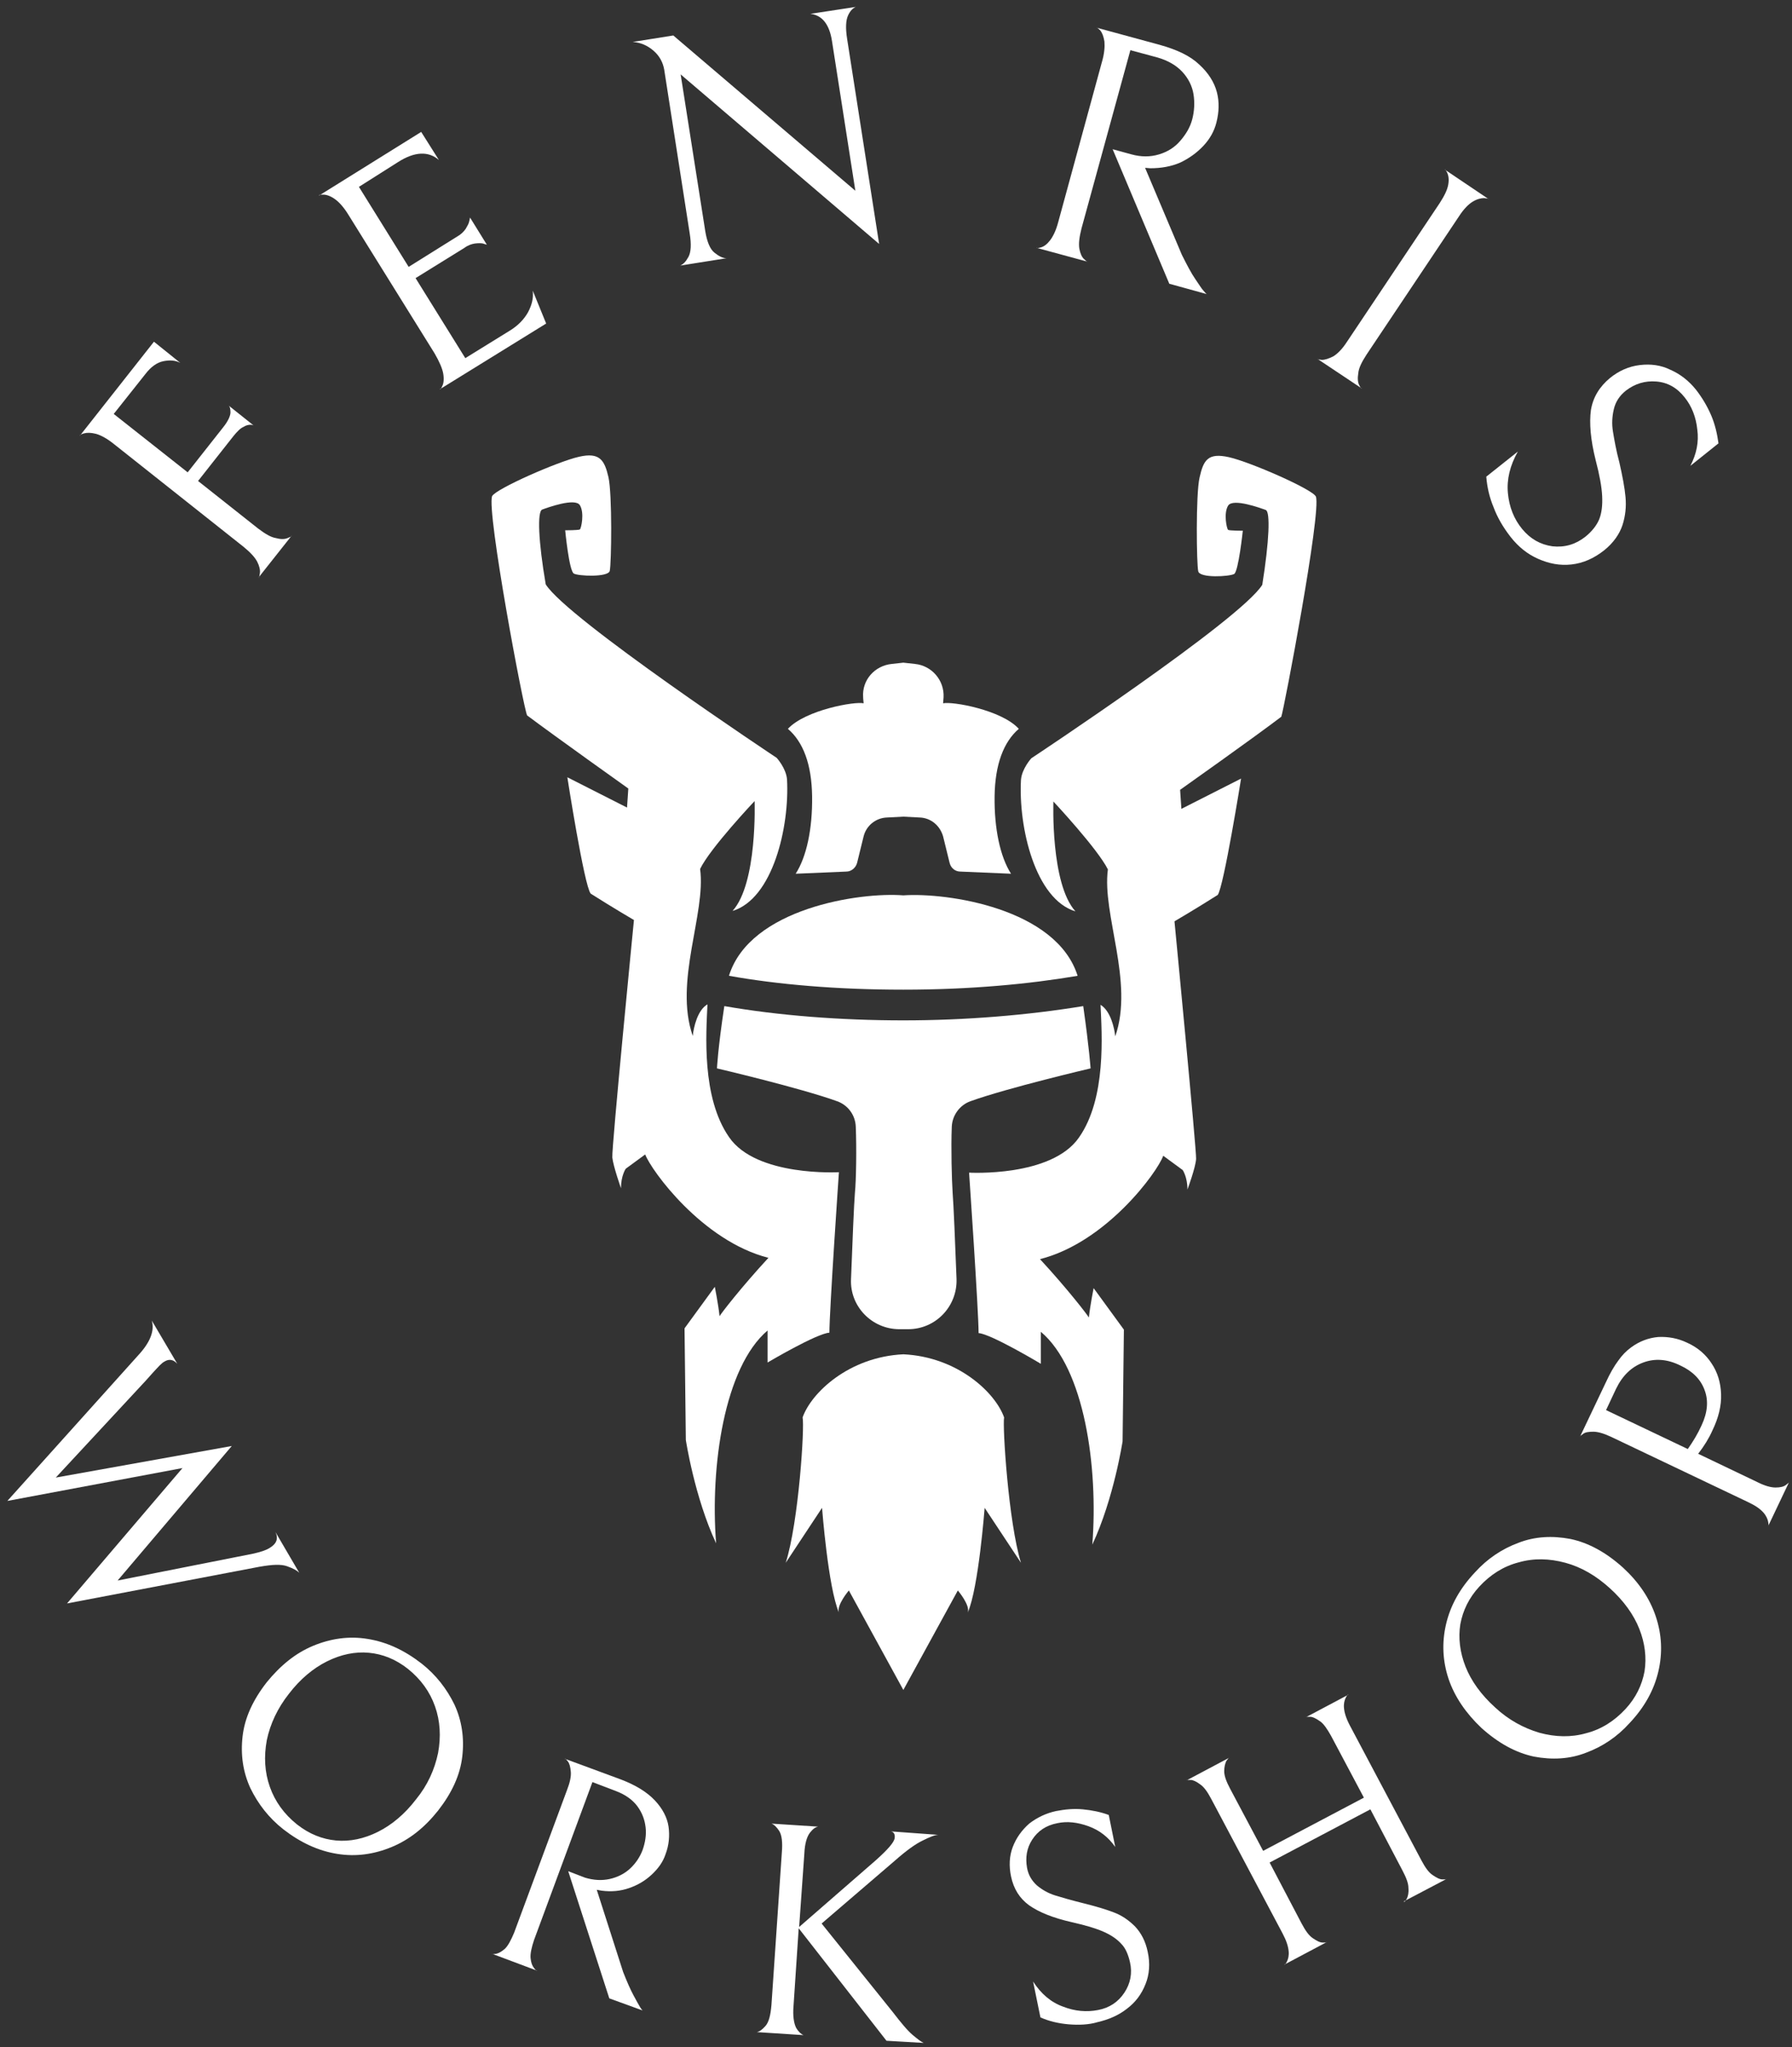 <?xml version="1.0" encoding="utf-8"?>
<!-- Generator: Adobe Illustrator 24.3.0, SVG Export Plug-In . SVG Version: 6.00 Build 0)  -->
<svg version="1.1" id="Layer_1" xmlns="http://www.w3.org/2000/svg" xmlns:xlink="http://www.w3.org/1999/xlink" x="0px" y="0px"
	 viewBox="0 0 414.4 473.3" style="enable-background:new 0 0 414.4 473.3;" xml:space="preserve">
<rect x="0" y="0" width="414.4" height="473.3" fill="#333333" stroke="none"/>
<style type="text/css">
	.st0{fill:#FFFFFF;}
</style>
<g>
	<g>
		<g>
			<path class="st0" d="M191.8,308.1c0-5.1,2.2-37.1,2.2-37.1s-19.1,1.1-25.4-8.1c-6.4-9.2-5.3-24-5-30.7c-2.3,1.3-3.2,5.3-3.4,7.3
				c-4.4-12.6,3.1-28.3,1.7-38.6c2.3-4.8,12.6-15.7,12.6-15.7s0.7,19-5.1,25.4c9.3-2.8,13.2-19.4,12.6-30.4c-0.2-2.6-2.4-5-2.4-5
				s-48.4-32.1-53.4-40.1c-1.7-9.9-2-16.9-0.8-17.3c1.1-0.4,7.6-2.8,8.7-1c1.1,1.8,0.3,5.4,0,5.6c-0.3,0.2-3.4,0.2-3.4,0.2
				s0.9,9.4,2,10c1,0.6,7.9,0.9,8.3-0.6c0.4-1.6,0.6-17.8-0.3-21.7c-0.9-3.9-2-5.8-6.8-4.7c-4.9,1.1-19.2,7.4-20.1,9.1
				c-1.3,3.6,7.3,49.3,8.1,50.7c6.4,4.8,23.4,16.9,23.4,16.9l-0.3,4.4l-13.8-7c0,0,3.9,25.1,5.4,26.9c5.2,3.3,10,6.1,10,6.1
				s-5.2,52.9-5,54.9c0.2,2,2,7.1,2,7.1c0-2.9,1.1-4.5,1.1-4.5l4.5-3.3c1.4,3.7,13.2,20,28.5,23.9c-6.2,6.7-11,12.9-11.3,13.5
				c-0.3-2.8-1.1-6.8-1.1-6.8l-7,9.6l0.3,25.8c0,0,2,13.2,7,23.9c-1.4-17.8,1.9-40.7,11.9-49.2c0,5,0,7.4,0,7.4
				S188.8,308.3,191.8,308.1z"/>
		</g>
		<g>
			<path class="st0" d="M187.8,184.1c0.1,7.6-1.3,14-3.8,17.9l11.7-0.5c1.2,0,2.2-0.9,2.5-2l1.5-6.1c0.6-2.5,2.8-4.3,5.4-4.4
				l3.8-0.2l3.8,0.2c2.6,0.1,4.7,1.9,5.4,4.4l1.5,6.1c0.3,1.2,1.3,2,2.5,2l11.7,0.5c-2.5-3.9-3.9-10.4-3.8-17.9
				c0.1-7.4,2.1-12.6,5.6-15.6c-4-4.4-15.5-6.4-17.5-5.9c0-0.5,0.1-1,0.1-1.4c0.2-3.9-2.7-7.3-6.6-7.7l-2.7-0.3l-2.7,0.3
				c-3.9,0.4-6.9,3.7-6.6,7.7c0,0.5,0.1,0.9,0.1,1.4c-1.9-0.5-13.4,1.5-17.5,5.9C185.7,171.5,187.7,176.6,187.8,184.1z"/>
		</g>
		<g>
			<path class="st0" d="M304.3,114.8c-0.8-1.7-15.2-8-20.1-9.1c-4.9-1.1-5.9,0.7-6.8,4.7c-0.9,3.9-0.7,20.2-0.3,21.7
				c0.4,1.6,7.2,1.2,8.3,0.6c1-0.6,2-10,2-10s-3.1,0-3.4-0.2c-0.3-0.2-1.1-3.8,0-5.6c1.1-1.8,7.6,0.6,8.7,1
				c1.1,0.4,0.8,7.3-0.8,17.3c-5,8.1-53.4,40.1-53.4,40.1s-2.2,2.4-2.4,5c-0.6,11,3.3,27.6,12.6,30.4c-5.8-6.4-5.1-25.4-5.1-25.4
				s10.2,10.9,12.6,15.7c-1.4,10.4,6.1,26,1.7,38.6c-0.2-2-1.1-5.9-3.4-7.3c0.3,6.7,1.4,21.6-5,30.7c-6.4,9.2-25.4,8.1-25.4,8.1
				s2.2,32,2.2,37.1c2.9,0.2,14.4,7.1,14.4,7.1s0-2.5,0-7.4c10.1,8.5,13.3,31.3,11.9,49.2c5-10.7,7-23.9,7-23.9l0.3-25.8l-7-9.6
				c0,0-0.8,4-1.1,6.8c-0.3-0.6-5.1-6.8-11.3-13.5c15.4-3.9,27.2-20.2,28.5-23.9l4.5,3.3c0,0,1.1,1.6,1.1,4.5c0,0,1.9-5.1,2-7.1
				s-5-54.9-5-54.9s4.8-2.8,10-6.1c1.4-1.9,5.4-26.9,5.4-26.9l-13.8,7l-0.3-4.4c0,0,17.1-12.1,23.4-16.9
				C296.9,164.1,305.6,118.4,304.3,114.8z"/>
		</g>
		<g>
			<path class="st0" d="M208.9,235.9c-14.4,0-28.8-1.1-41.4-3.3c-1.5,9.9-1.7,14.4-1.7,14.4s19.2,4.5,27.8,7.6
				c2.5,0.9,4.2,3.2,4.3,5.9c0.2,4.9,0.1,12.3-0.2,15.3c-0.2,2.3-0.6,11.8-0.9,19.9c-0.3,6.3,4.8,11.6,11.2,11.6h1h1
				c6.4,0,11.4-5.3,11.2-11.6c-0.3-8-0.7-17.6-0.9-19.9c-0.2-3-0.4-10.4-0.2-15.3c0.1-2.6,1.8-5,4.3-5.9c8.6-3.1,27.8-7.6,27.8-7.6
				s-0.3-4.5-1.7-14.4C237.7,234.7,223.3,235.9,208.9,235.9z"/>
		</g>
		<g>
			<path class="st0" d="M249.2,225.6C249.2,225.5,249.2,225.5,249.2,225.6c-4.9-15.6-30.2-19.3-40.3-18.6
				c-10.1-0.8-35.4,3-40.3,18.5c0,0,0,0.1,0,0.1c11.2,2,24.8,3.2,40.3,3.2C224.4,228.8,238,227.5,249.2,225.6z"/>
		</g>
		<g>
			<path class="st0" d="M232.2,327.7c-2-5.7-10.7-14-23.3-14.6c-12.6,0.6-21.3,8.9-23.3,14.6c0.5,2-0.9,24.2-3.9,33.6l8.4-12.7
				c0,0,1.4,18.4,3.9,24.2c-0.6-1.7,2.3-5.1,2.3-5.1l12.6,23l12.6-23c0,0,2.9,3.4,2.3,5.1c2.5-5.7,3.9-24.2,3.9-24.2l8.4,12.7
				C233.2,351.9,231.8,329.7,232.2,327.7z"/>
		</g>
	</g>
	<g>
		<path class="st0" d="M26.3,95.7l17.1,13.5l8.2-10.4c1.2-1.5,1.7-2.7,1.7-3.5c0-0.9-0.2-1.4-0.5-1.6l5.9,4.7
			c-0.1-0.1-0.4-0.2-0.8-0.2c-0.4,0-1,0.1-1.6,0.5c-0.7,0.3-1.4,1-2.3,2.1l-8.2,10.4l13.9,11c1.6,1.2,2.9,2,4.1,2.2
			c1.1,0.3,2,0.3,2.7,0s1-0.4,0.9-0.5l-7.6,9.6c0.1,0.1,0.2-0.3,0.3-1c0.1-0.7-0.1-1.6-0.6-2.6c-0.5-1-1.6-2.2-3.2-3.5l-29.9-23.7
			c-1.6-1.3-3.1-2.1-4.2-2.4c-1.2-0.3-2.1-0.3-2.8-0.1c-0.7,0.2-1,0.4-0.9,0.5L35.6,79l6.1,4.9c-1.1-0.6-2.4-0.7-3.9-0.4
			c-1.5,0.3-2.9,1.3-4.2,3L26.3,95.7z"/>
		<path class="st0" d="M101.7,90c0.1,0.1,0.3-0.1,0.6-0.8c0.3-0.6,0.4-1.6,0.2-2.8c-0.2-1.2-0.9-2.8-2-4.7l-19.9-32
			c-1.1-1.8-2.2-3-3.2-3.7c-1-0.7-1.9-1-2.6-1c-0.7,0-1.1,0-1,0.2l23.6-14.7l4.1,6.5c-2.4-2.1-5.6-2-9.5,0.5L83,43.2l11.5,18.5
			l11.2-7c0.9-0.5,1.5-1.1,2-1.8c0.4-0.7,0.7-1.2,0.8-1.7c0.1-0.5,0.2-0.8,0.2-0.9l3.9,6.3c-0.1-0.1-0.4-0.1-0.9-0.3
			c-0.5-0.1-1.1-0.1-1.9,0c-0.7,0.1-1.6,0.4-2.4,1l-11.3,7l11.5,18.5l10.2-6.3c2-1.2,3.4-2.7,4.3-4.3c0.9-1.7,1.3-3.3,1.1-5l3.1,7.6
			L101.7,90z"/>
		<path class="st0" d="M197.9,1.6c-0.7,0.3-1.3,0.9-1.8,2c-0.5,1.1-0.6,2.9-0.2,5.4l7.4,47.4l-45.9-39.2l5.7,36.3
			c0.4,2.4,1.1,4.1,2.1,4.9c1,0.8,1.9,1.3,2.8,1.3l-10.7,1.7c0.7-0.3,1.3-0.9,1.9-2c0.6-1.1,0.7-2.9,0.3-5.4l-5.9-37.9
			c-0.3-1.7-1.1-3.2-2.5-4.4c-1.4-1.2-3-1.9-4.8-2l9.4-1.5l42.1,35.9l-5.4-34.6c-0.6-3.9-2.3-6-5-6.3L197.9,1.6z"/>
		<path class="st0" d="M268,35.7c2-0.6,3.6-1.6,4.9-3.1c1.3-1.5,2.3-3.1,2.8-5c0.5-1.9,0.6-3.9,0.3-5.8c-0.3-1.9-1.2-3.7-2.6-5.2
			c-1.4-1.5-3.3-2.6-5.7-3.3l-6.3-1.7l-11.3,41.2c-0.5,2-0.7,3.5-0.5,4.7c0.2,1.1,0.6,2,1.1,2.4c0.5,0.5,0.8,0.7,0.8,0.6l-11.8-3.2
			c0,0.1,0.3,0.1,1-0.1c0.7-0.2,1.4-0.7,2.1-1.6s1.4-2.3,1.9-4.2l10.1-37c0.6-2,0.7-3.6,0.6-4.8c-0.2-1.2-0.5-2-1-2.6
			c-0.5-0.5-0.8-0.7-0.8-0.6l14.7,4c3.9,1.1,6.9,2.5,9,4.5c2.1,1.9,3.5,4.1,4.1,6.4s0.5,4.6-0.1,7c-0.5,2-1.5,3.8-3,5.4
			c-1.5,1.6-3.3,2.9-5.4,3.9c-2.1,0.9-4.4,1.3-6.9,1.3l-1.2-0.1l8.5,20.1c1.2,2.4,2.2,4.3,3.1,5.6c0.9,1.3,1.5,2.3,1.9,2.7
			c0.4,0.5,0.7,0.8,0.8,0.8l-8.7-2.4l-13.1-31.1l4.4,1.2C263.9,36.3,266,36.3,268,35.7z"/>
		<path class="st0" d="M305.7,83.2c0.7,0,1.6-0.3,2.6-0.8c1-0.6,2.1-1.7,3.2-3.4l21.4-32c1.1-1.7,1.8-3.1,2-4.3
			c0.2-1.1,0.1-2-0.2-2.7c-0.3-0.6-0.5-0.9-0.6-0.8l10.1,6.8c0.1-0.1-0.3-0.1-1-0.2c-0.7,0-1.6,0.2-2.6,0.8c-1,0.6-2.1,1.7-3.2,3.4
			l-21.4,32c-1.1,1.7-1.8,3.1-1.9,4.3c-0.2,1.2-0.1,2.1,0.2,2.7c0.3,0.6,0.5,0.9,0.6,0.8l-10.2-6.8C304.6,83.1,305,83.1,305.7,83.2z
			"/>
		<path class="st0" d="M345.4,117.3c-1-2.4-1.5-4.7-1.7-7.1l7.3-5.8c-1.8,3.2-2.6,6.4-2.3,9.6c0.3,3.2,1.4,6,3.3,8.3
			c1.9,2.3,4.2,3.6,7,4c2.8,0.3,5.3-0.4,7.6-2.2c1.5-1.2,2.6-2.6,3.2-4c0.6-1.5,0.8-3.3,0.7-5.4c-0.1-2.1-0.6-4.9-1.5-8.3
			c-1.2-4.8-1.5-8.6-1.1-11.6c0.5-3,2-5.4,4.4-7.4c2.1-1.7,4.4-2.7,6.9-3c2.5-0.3,4.9,0,7.1,1.1c2.3,1,4.3,2.6,5.9,4.6
			c1.4,1.8,2.6,3.8,3.5,5.9c0.9,2.1,1.4,4.3,1.7,6.5l-6.5,5.2c1.4-2.7,2-5.5,1.6-8.4c-0.3-2.9-1.3-5.4-2.9-7.4
			c-1.8-2.3-4-3.5-6.6-3.7c-2.6-0.2-4.9,0.5-7,2.1c-1.5,1.2-2.4,2.6-2.8,4.3c-0.4,1.7-0.5,3.4-0.2,5.2c0.3,1.8,0.7,4.2,1.5,7.2
			c0.7,3.1,1.2,5.7,1.4,7.9c0.2,2.2,0,4.3-0.7,6.5c-0.7,2.1-2.1,4.1-4.2,5.8c-2.4,1.9-4.9,3-7.6,3.3c-2.7,0.3-5.2-0.2-7.7-1.3
			c-2.5-1.1-4.6-2.8-6.4-5.1C347.6,121.9,346.3,119.7,345.4,117.3z"/>
	</g>
	<g>
		<path class="st0" d="M62.3,357.9c1.7-1,2.1-2.2,1.4-3.7l5.5,9.4c-0.5-0.5-1.4-1-2.8-1.5c-1.4-0.5-3.4-0.4-6.3,0.1l-44.6,8.5
			l26.7-31.3L1.7,347l30.2-33.6c2.8-3,3.9-5.7,3.2-8.1l5.9,10c-0.9-1-1.9-1.2-3-0.5c-0.6,0.3-1.4,1.2-2.6,2.5l-1.7,1.9l-20.8,22.4
			l40.7-7.3l-26.4,31.1l31.3-6.2C60.3,358.8,61.5,358.4,62.3,357.9z"/>
		<path class="st0" d="M72.4,380.5c4.1-1.7,8.3-2.3,12.6-1.6c4.4,0.7,8.5,2.6,12.5,5.7c3.3,2.6,5.8,5.8,7.6,9.5
			c1.7,3.7,2.3,7.7,1.8,12c-0.5,4.3-2.4,8.4-5.6,12.5c-3.1,3.9-6.6,6.7-10.7,8.4c-4.1,1.7-8.3,2.3-12.6,1.6
			c-4.4-0.7-8.5-2.6-12.5-5.7c-3.3-2.6-5.8-5.8-7.6-9.5c-1.7-3.7-2.3-7.7-1.8-12c0.5-4.3,2.4-8.4,5.6-12.5
			C64.8,385.1,68.3,382.2,72.4,380.5z M101.3,405.3c0.7-3.8,0.5-7.4-0.7-10.8c-1.2-3.4-3.3-6.3-6.3-8.7c-2.8-2.2-5.8-3.4-9-3.7
			c-3.2-0.3-6.5,0.4-9.7,2c-3.2,1.6-6.2,4.1-8.8,7.5c-2.6,3.3-4.3,6.9-5.1,10.7c-0.7,3.8-0.5,7.4,0.7,10.8c1.2,3.4,3.3,6.3,6.3,8.7
			c2.8,2.2,5.8,3.4,9,3.7c3.2,0.3,6.5-0.4,9.7-2c3.2-1.6,6.2-4.1,8.8-7.5C98.9,412.7,100.5,409.1,101.3,405.3z"/>
		<path class="st0" d="M141,434.4c1.8-0.4,3.4-1.2,4.7-2.4c1.3-1.2,2.3-2.7,2.9-4.3c0.6-1.7,0.9-3.5,0.7-5.2
			c-0.2-1.8-0.8-3.4-1.9-4.9c-1.1-1.5-2.8-2.7-4.9-3.5L137,412l-13.5,36.5c-0.6,1.8-0.9,3.2-0.8,4.2c0.1,1.1,0.4,1.8,0.8,2.3
			c0.4,0.5,0.6,0.7,0.7,0.6l-10.4-3.9c0,0.1,0.3,0.1,0.9,0c0.6-0.1,1.3-0.5,2.1-1.2c0.7-0.7,1.4-2,2.1-3.7l12.2-32.9
			c0.7-1.8,1-3.2,0.9-4.3c-0.1-1.1-0.3-1.9-0.7-2.4c-0.4-0.5-0.6-0.7-0.7-0.6l13,4.8c3.4,1.3,6,2.9,7.8,4.8c1.8,1.9,2.9,4,3.2,6.1
			c0.3,2.1,0.1,4.3-0.7,6.4c-0.6,1.8-1.7,3.3-3.2,4.7c-1.5,1.4-3.2,2.4-5.2,3.1c-2,0.7-4.1,0.9-6.4,0.6l-1.1-0.2l6.1,19
			c0.9,2.3,1.7,4.1,2.4,5.4c0.7,1.3,1.2,2.2,1.5,2.7c0.3,0.5,0.6,0.8,0.6,0.8l-7.7-2.8l-9.5-29.4l3.9,1.5
			C137.3,434.7,139.2,434.8,141,434.4z"/>
		<path class="st0" d="M205,471.8l-20.3-26l-1.2,18c-0.2,2.3,0.1,4,0.6,5c0.6,1,1.2,1.5,1.7,1.7l-10.8-0.7c0.6-0.1,1.2-0.5,2-1.4
			c0.8-0.9,1.2-2.5,1.4-4.9l2.4-35.2c0.2-2.4,0-4-0.6-5c-0.6-0.9-1.2-1.5-1.8-1.7l10.8,0.7c-0.6,0.1-1.2,0.5-1.9,1.4
			c-0.7,0.9-1.2,2.5-1.3,4.9l-1.2,16.9l17.7-15.4c2.8-2.5,4.3-4.2,4.4-5.2c0.1-0.8-0.2-1.4-0.9-1.5l11,0.8c-0.8,0-2,0.5-3.6,1.3
			c-1.7,0.8-3.9,2.4-6.5,4.7L190,444.7l16.4,20.4c2,2.6,3.5,4.4,4.7,5.4c1.2,1,2,1.6,2.5,1.8L205,471.8z"/>
		<path class="st0" d="M247.1,468c-2.3-0.2-4.5-0.7-6.5-1.6l-1.7-8.3c1.8,2.8,4.1,4.8,6.9,5.8c2.8,1.1,5.5,1.3,8.1,0.8
			c2.7-0.5,4.7-1.9,6.1-4c1.4-2.1,1.9-4.5,1.3-7.1c-0.4-1.7-1-3.2-2-4.2c-1-1.1-2.3-2-4.1-2.8c-1.8-0.8-4.2-1.5-7.3-2.2
			c-4.4-1-7.6-2.3-9.9-3.9c-2.2-1.6-3.6-3.8-4.2-6.7c-0.5-2.4-0.4-4.7,0.4-6.8c0.8-2.1,2.1-3.9,3.8-5.4c1.8-1.4,3.9-2.4,6.2-2.9
			c2.1-0.4,4.1-0.6,6.2-0.4c2.1,0.2,4.1,0.6,6,1.3l1.5,7.4c-1.6-2.3-3.7-3.9-6.2-4.8c-2.5-0.9-4.9-1.2-7.2-0.7
			c-2.6,0.5-4.5,1.8-5.8,3.8c-1.3,2-1.6,4.2-1.2,6.5c0.3,1.7,1.1,3,2.3,4.1c1.2,1,2.6,1.8,4.2,2.3c1.6,0.5,3.7,1.1,6.5,1.8
			c2.8,0.7,5.2,1.4,7,2.1c1.9,0.7,3.5,1.8,5,3.3c1.4,1.5,2.4,3.4,2.9,5.8c0.6,2.7,0.4,5.3-0.5,7.5c-0.9,2.3-2.3,4.2-4.3,5.7
			c-1.9,1.5-4.2,2.5-6.8,3.1C251.8,468.1,249.5,468.2,247.1,468z"/>
		<path class="st0" d="M325.3,439c0.3-0.6,0.5-1.4,0.4-2.5c0-1.1-0.5-2.4-1.4-4.1l-7.4-14.1l-23.3,12.3l7.4,14.1
			c0.9,1.7,1.7,2.8,2.6,3.4c0.9,0.6,1.6,1,2.3,1c0.6,0,1,0,0.9-0.1l-9.8,5.2c0.1,0.1,0.3-0.1,0.6-0.7c0.3-0.6,0.5-1.4,0.4-2.4
			c-0.1-1.1-0.5-2.4-1.4-4.1l-16.5-31.1c-0.9-1.7-1.7-2.8-2.6-3.4c-0.8-0.6-1.6-1-2.2-1c-0.6,0-0.9,0-0.9,0.1l9.8-5.2
			c0-0.1-0.2,0.2-0.6,0.7c-0.3,0.6-0.5,1.4-0.5,2.4c0,1.1,0.5,2.4,1.4,4.1l7.6,14.3l23.3-12.3l-7.6-14.3c-0.9-1.6-1.7-2.8-2.6-3.4
			c-0.9-0.6-1.6-1-2.3-1c-0.6,0-0.9,0-0.9,0.1l9.8-5.2c-0.1-0.1-0.3,0.1-0.6,0.7c-0.3,0.6-0.5,1.4-0.4,2.4c0.1,1.1,0.5,2.4,1.4,4.1
			l16.5,31.1c0.9,1.7,1.7,2.8,2.6,3.4c0.9,0.6,1.6,1,2.3,1c0.6,0,0.9,0,0.9-0.1l-9.9,5.2C324.8,439.8,324.9,439.6,325.3,439z"/>
		<path class="st0" d="M335,388.2c-1.4-4.2-1.6-8.4-0.6-12.7c1-4.3,3.2-8.3,6.7-12c2.8-3.1,6.2-5.4,10-6.8c3.8-1.5,7.9-1.7,12.1-0.9
			c4.2,0.9,8.2,3.1,12.1,6.6c3.6,3.3,6.2,7.1,7.6,11.3c1.4,4.2,1.6,8.4,0.6,12.7c-1,4.3-3.2,8.3-6.7,12c-2.8,3.1-6.2,5.4-10,6.8
			c-3.8,1.5-7.9,1.7-12.1,0.9c-4.2-0.9-8.2-3.1-12.1-6.6C339,396.1,336.4,392.3,335,388.2z M362,361.3c-3.7-1-7.3-1.1-10.8-0.1
			c-3.5,0.9-6.5,2.8-9.1,5.6c-2.4,2.6-3.8,5.5-4.4,8.7c-0.5,3.2-0.1,6.5,1.2,9.8c1.3,3.3,3.6,6.5,6.8,9.4c3.1,2.9,6.6,4.8,10.3,5.9
			c3.7,1,7.3,1.1,10.8,0.1c3.5-0.9,6.5-2.8,9.1-5.6c2.4-2.6,3.8-5.5,4.4-8.7c0.5-3.2,0.1-6.5-1.2-9.8c-1.3-3.3-3.6-6.5-6.8-9.4
			C369.1,364.3,365.7,362.3,362,361.3z"/>
		<path class="st0" d="M395.8,315.2c1.4,2.1,2.1,4.4,2.2,7.1c0.1,2.7-0.6,5.5-2,8.4c-0.8,1.8-1.9,3.6-3.3,5.4l13.8,6.6
			c1.6,0.8,3,1.2,4.1,1.2c1.1,0,1.9-0.2,2.4-0.6c0.5-0.4,0.8-0.6,0.7-0.6l-4.8,10.1c0.1,0,0.1-0.3,0-0.9c-0.1-0.6-0.4-1.4-1.1-2.2
			c-0.7-0.8-1.8-1.6-3.5-2.4l-31.7-15.1c-1.7-0.8-3.1-1.2-4.1-1.2c-1.1,0-1.9,0.1-2.4,0.5c-0.6,0.4-0.8,0.6-0.7,0.6l5.9-12.4
			c1-2.2,2-3.9,2.9-5.1c0.9-1.3,1.9-2.3,3-3.1c1.9-1.4,4-2.2,6.3-2.4c2.3-0.1,4.5,0.3,6.6,1.3C392.6,311.5,394.5,313.2,395.8,315.2z
			 M380,315c-2.7,1-4.8,3-6.3,6.1l-2.3,4.9l18.9,9c1.2-1.7,2.3-3.5,3.2-5.5c1.4-3,1.6-5.7,0.7-8.1c-0.9-2.5-2.8-4.4-5.6-5.7
			C385.6,314.2,382.7,314,380,315z"/>
	</g>
</g>
</svg>
